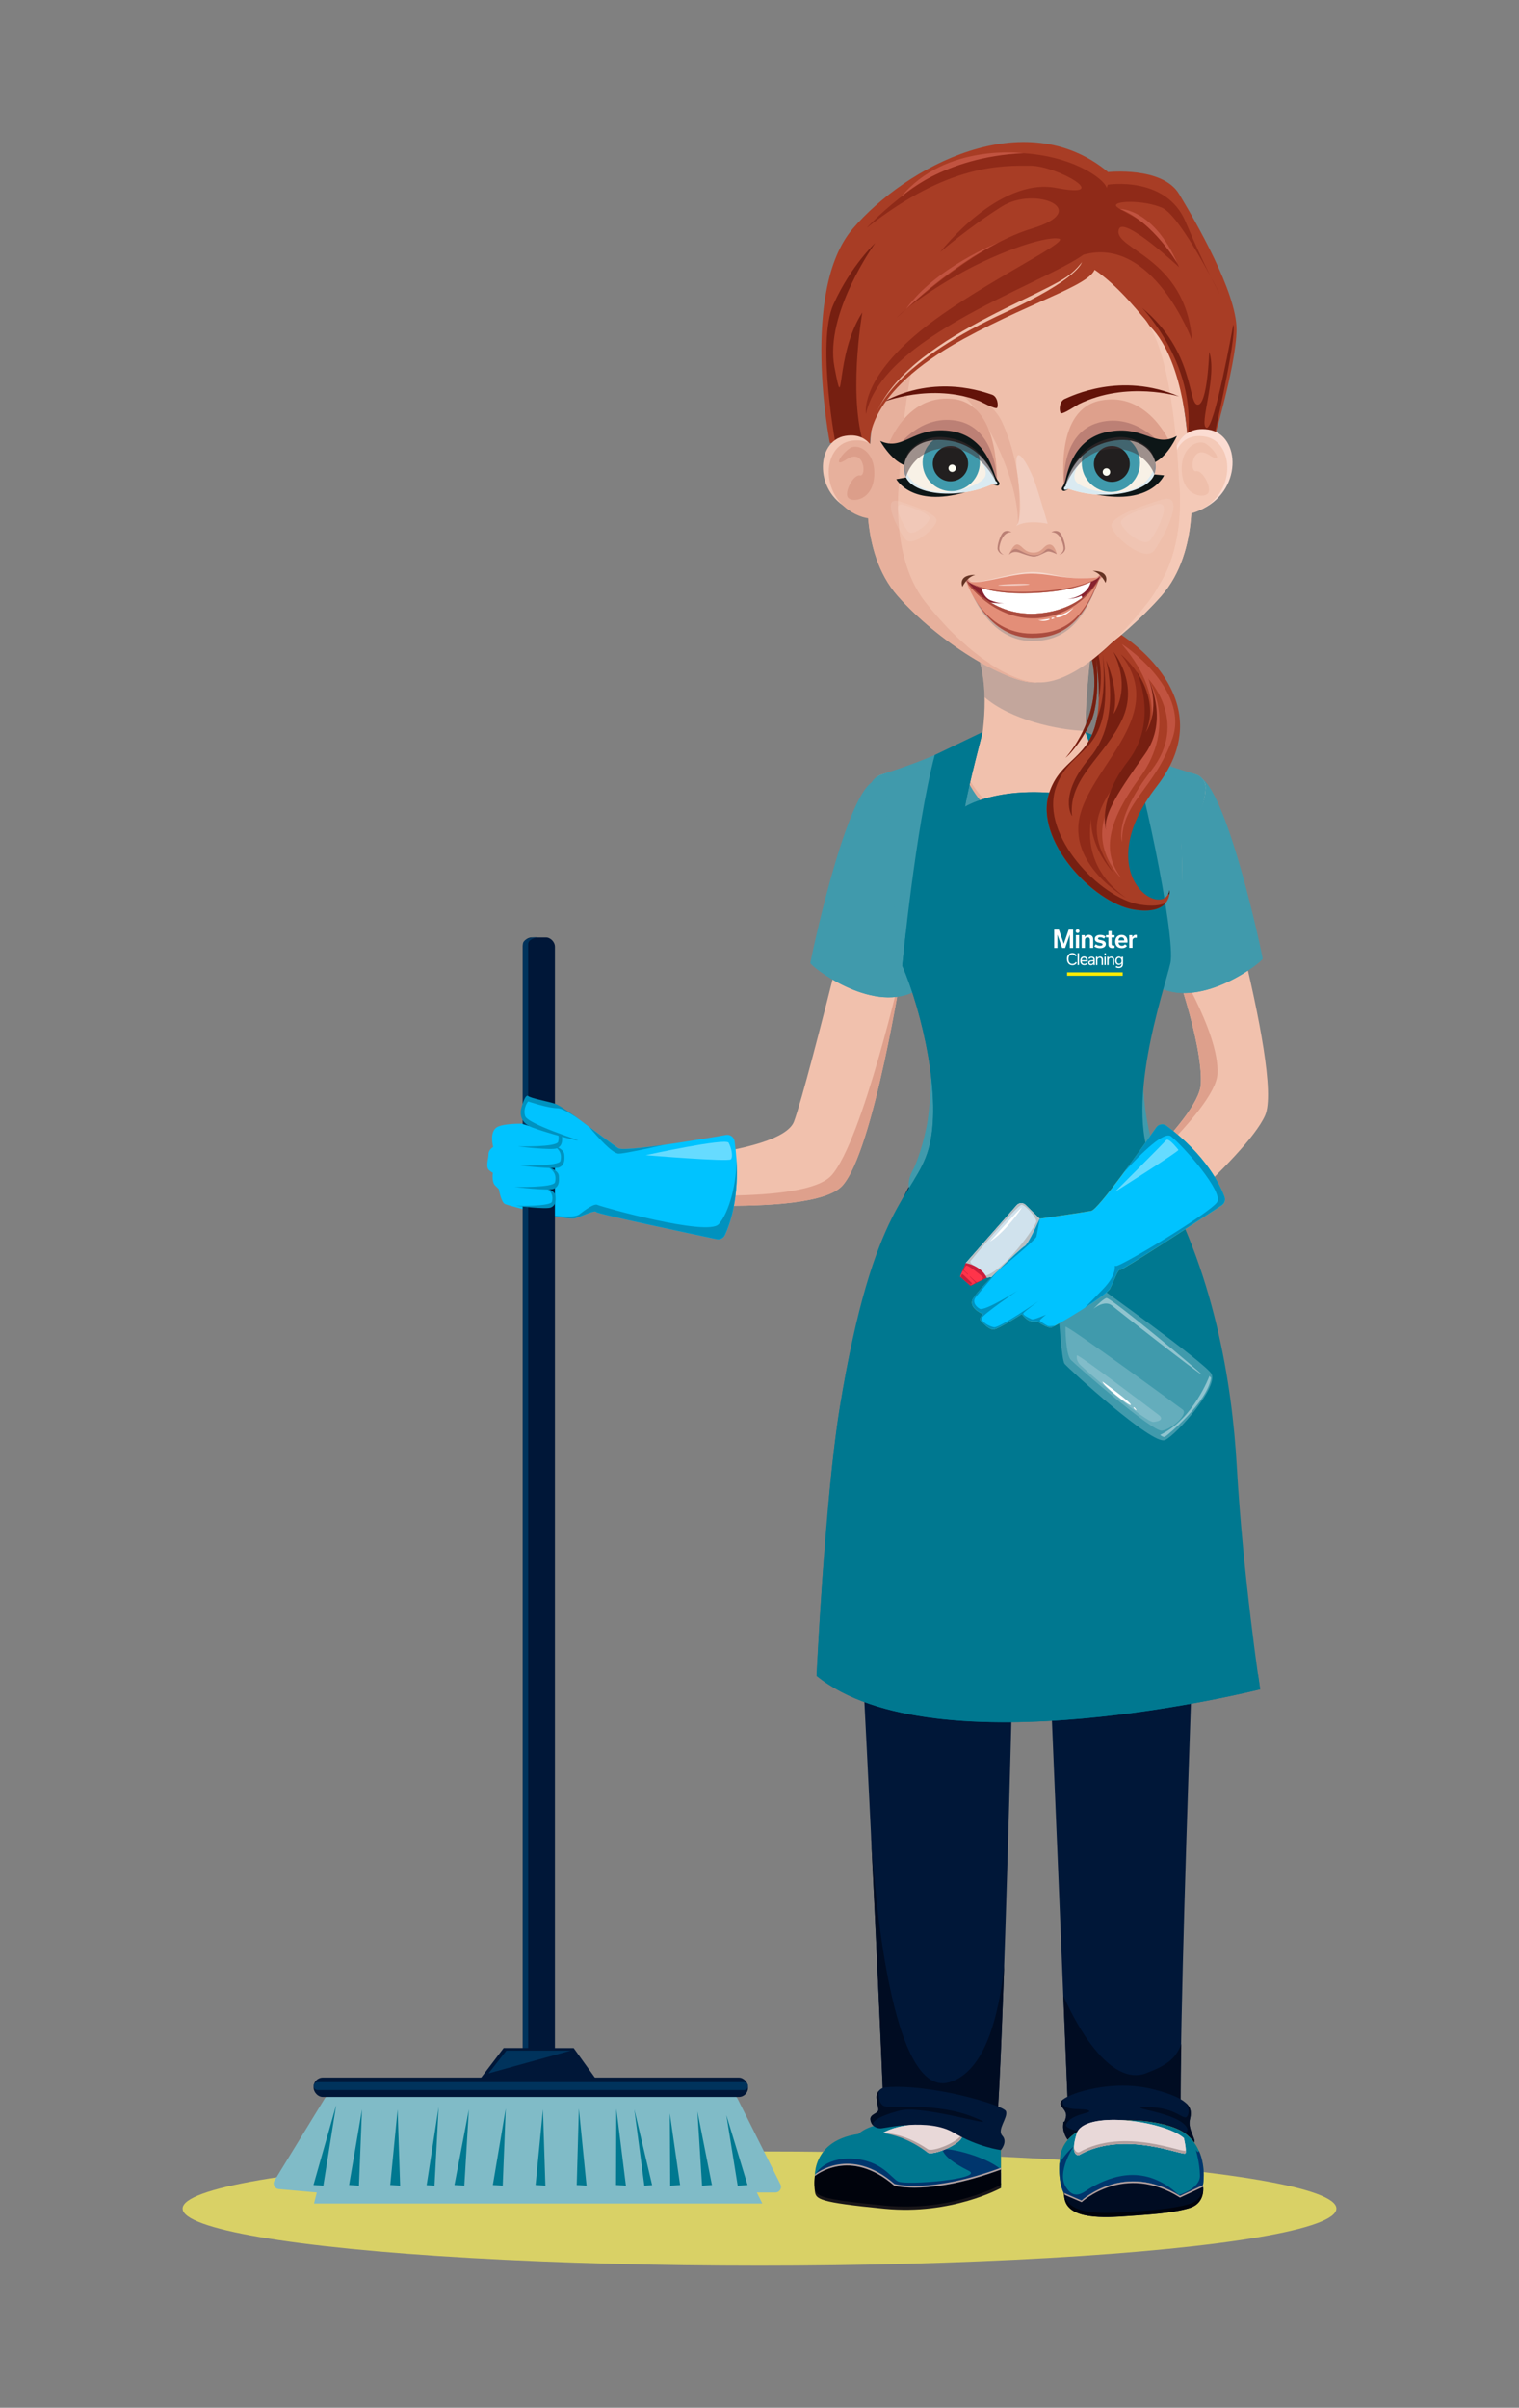 <?xml version="1.0" encoding="UTF-8"?><svg xmlns="http://www.w3.org/2000/svg" viewBox="0 0 220 348.71"><rect x="0" y="0" width="220" height="348.71" fill="#808080" stroke="none"/><defs><style>.cls-1{fill:#f5e2db;mix-blend-mode:screen;opacity:.14;}.cls-2{fill:#f4c9b7;}.cls-3{fill:#f8f1e6;}.cls-4{fill:#00335c;}.cls-5{fill:#00366d;}.cls-6{fill:#00c3ff;}.cls-7{fill:#007890;}.cls-8{fill:#0092bf;}.cls-9{fill:#00030c;}.cls-10{fill:#000c22;}.cls-11{fill:#001738;}.cls-12{fill:#f1c1ad;}.cls-13{fill:#f5ab1a;}.cls-14{fill:#f6d9ce;}.cls-15{fill:#f78000;}.cls-16{fill:#e8d8d8;}.cls-17{fill:#e7b09c;}.cls-18{fill:#e9b29e;}.cls-19,.cls-20,.cls-21,.cls-22{fill:#fff;}.cls-23{fill:#ffec00;}.cls-24{fill:#fffff2;}.cls-25{fill:#f2cdbf;}.cls-26{fill:#efbfab;}.cls-27{fill:#fbdcd2;}.cls-28{fill:#ff344a;}.cls-29{fill:#ff9800;}.cls-30{fill:#66dbff;}.cls-31{fill:#87222e;}.cls-32{fill:#8f2a18;}.cls-33{fill:#ba8075;}.cls-34{fill:#b7bec2;}.cls-35{fill:#cf8379;}.cls-36{fill:#a83d25;}.cls-37{fill:#b19f9e;}.cls-38{fill:#d8d7d6;}.cls-39{fill:#c15340;}.cls-40{fill:#bc8075;}.cls-41{fill:#ab4c3f;}.cls-42{fill:#dea08c;}.cls-43{fill:#c91e3b;}.cls-44{fill:#e38e78;}.cls-45{fill:#d0e2ed;}.cls-46{fill:#dd6e46;}.cls-47{fill:#dc9e8a;}.cls-48{fill:#daeaf1;}.cls-49{fill:#d9d166;}.cls-50{fill:#e29b88;}.cls-51{fill:#221f1f;}.cls-52{fill:#409aac;}.cls-53{fill:#191619;}.cls-54{fill:#0d1617;}.cls-55{fill:#653424;}.cls-56{fill:#631309;}.cls-57{fill:#761f11;}.cls-58{fill:#80bbc7;}.cls-59{fill:#26201d;}.cls-60{fill:#968c8c;}.cls-60,.cls-61{mix-blend-mode:multiply;}.cls-60,.cls-61,.cls-21{opacity:.5;}.cls-61{fill:#453133;}.cls-20{opacity:.19;}.cls-62{isolation:isolate;}.cls-22{opacity:.42;}</style></defs><g class="cls-62"><g id="Layer_1"><ellipse class="cls-49" cx="110" cy="319.86" rx="83.55" ry="8.27"/><path class="cls-12" d="m89.58,168.37s23.54-.89,25.42-5.95c2.14-5.77,11.81-45.7,11.81-45.7l3.87,23.15s-4.14,26.77-8.68,31.84c-4.54,5.07-33.77,2-33.77,2l1.33-5.34Z"/><path class="cls-12" d="m158.05,175.37s15.61-13,15.87-18.4c.29-6.15-4.31-18.54-4.31-18.54l4.67-22.21s11.73,39.13,8.94,45.34c-2.78,6.21-20.64,20.82-20.64,20.82l-4.53-7.02Z"/><path class="cls-42" d="m160.46,173.9s15.61-13,15.87-18.4c.29-6.15-6.71-17.07-6.71-17.07,0,0,4.59,12.39,4.31,18.54-.25,5.4-15.87,18.4-15.87,18.4l4.53,7.02s.84-.69,2.18-1.82l-4.3-6.67Z"/><path class="cls-42" d="m120.41,170.24c-3.83,4.28-25.26,2.76-31.84,2.18l-.32,1.29s29.23,3.07,33.77-2c4.54-5.07,8.68-31.84,8.68-31.84,0,0-5.74,25.3-10.28,30.37Z"/><path class="cls-6" d="m106.39,165.27c-.08-.59-.65-1-1.24-.9-3.54.62-14.75,2.51-15.61,1.92-1.03-.7-6.23-4.6-6.23-4.6,0,0-3.85,1.52-4.5,1.3-.65-.22-5.56-.53-6.85.27-1.13.7-.53,2.85-.53,2.85,0,0-.69.43-.67,1.02s-.48,1.9.09,2.36c.57.46.54.33.54.33,0,0-.22,1.33.32,1.87l.54.54s.32,1.87.87,2.14c.54.27,9.02,2.47,10.24,2.06,1.22-.41,2.84-1.22,3.01-.89.14.28,13.97,3.2,17.44,3.93.48.1.97-.14,1.18-.59.8-1.7,2.45-6.29,1.4-13.6Z"/><path class="cls-8" d="m104.98,178.87c.71-1.52,2.09-5.32,1.65-11.29.18,3.52-1.03,8.08-2.55,9.73-1.65,1.78-17.04-2.54-17.53-2.8-.49-.27-1.78.71-2.67,1.38-.85.64-4.2.11-4.49.06,1.83.38,3.48.63,3.96.47,1.22-.41,2.84-1.22,3.01-.89.14.28,13.97,3.2,17.44,3.93.48.1.97-.14,1.18-.59Z"/><path class="cls-15" d="m106.55,166.59s0,.03,0,.04c0-.01,0-.03,0-.04Z"/><path class="cls-8" d="m89.62,167.08c.55.02,3.38-.57,6.57-1.27-3.29.47-6.23.78-6.66.49-.6-.41-2.59-1.89-4.17-3.06,1.16,1.39,3.3,3.82,4.26,3.85Z"/><path class="cls-11" d="m167.33,170.37c-13.19,1.2-22.24,1.14-35.44,1.01-3.14,5.99-9.71,18.46-8.57,38.89,0,0,4.31,81.15,4.98,104.28,5.06,5.27,15.81-3.72,15.81-3.72,1.53-12.67,3.42-107.08,3.61-113.46.24,0,1.53.23,2.42,0,1.74,39.15,4.79,114.39,4.79,114.39h16.27c-1.18-7.06,2.71-103.04,2.71-103.3-.04-19.45-4.49-32.29-6.6-38.08Z"/><path class="cls-10" d="m166.06,300.24c-6.41,2.47-12.05-11.21-12.05-11.21.27,6.69.5,12.31.67,16.28l12.45.79,3.87-1.71c0-2.37.03-5.19.09-8.36-.84,2.31-2.44,3.2-5.02,4.2Z"/><path class="cls-11" d="m154.65,309.91s-.74-.93-.67-2.06c.07-1.13.1.07.4-1.2.3-1.27-1.53-1.67-.4-2.6,1.13-.93,7.14-2.94,13.01-1.47,5.87,1.47,5.67,3,5.34,4.4-.33,1.4.95,2.89.61,3.31-.34.42-18.29-.38-18.29-.38Z"/><path class="cls-10" d="m172.94,310.29c.34-.42-.94-1.91-.61-3.31.18-.76.31-1.56-.53-2.36.03.05.65,1.08.16,1.86-.5.8-1.57-1.33-5.74-1.3-4.17.03,4.8.67,5.74,3.1.93,2.44-18.18,1.07-17.55-.57.63-1.64,4.07-1.64,3.24-2.07-.83-.43-4.24.33-3.67-1.6-1.13.93.7,1.33.4,2.6-.3,1.27-.33.07-.4,1.2-.07,1.13.67,2.06.67,2.06,0,0,17.94.8,18.29.38Z"/><path class="cls-10" d="m143.87,311.02l.25-.2c.43-3.55.88-13.5,1.32-26.13-.76,7.21-2.77,15.37-7.95,16.88-9.14,2.67-11.2-33.08-11.38-36.56.79,16.12,1.55,32.29,1.96,43l14.54,3.94c.57-.41,1.01-.74,1.26-.94Z"/><path class="cls-52" d="m129.24,117.66c-.52-1.82-.82-5.83-2.99-4.35-4.03,2.75-8.88,25.84-8.88,26.15,0,.4,8.64,7.29,14.99,4.18,4.97-2.44-.91-18.32-3.11-25.99Z"/><path class="cls-52" d="m132.57,143.49c-.22-.47-.49-.9-.76-1.34-.18.16-.38.31-.6.42-4.95,2.42-11.29-1.23-13.84-3.15,0,.02,0,.03,0,.04,0,.4,8.64,7.29,14.99,4.18.08-.04.15-.09.23-.14,0,0,0,0,0-.02Z"/><path class="cls-52" d="m171,117.03c.52-1.82.82-5.83,2.99-4.35,4.03,2.75,8.88,25.84,8.88,26.15,0,.4-8.64,7.29-14.99,4.18-4.97-2.44.91-18.32,3.11-25.99Z"/><path class="cls-52" d="m167.67,142.87c.22-.47.49-.9.76-1.34.18.16.38.31.6.42,4.95,2.42,11.29-1.23,13.84-3.15,0,.02,0,.03,0,.04,0,.4-8.64,7.29-14.99,4.18-.08-.04-.15-.09-.23-.14,0,0,0,0,0-.02Z"/><path class="cls-52" d="m132.39,169.1s4.03-8.3,2.29-22.26c-1.74-13.95,31.06.81,31.06.81,0,0-1.57,12.55,2.34,21.24,3.9,8.69-7.03,8.69-7.7,8.69s-34.35,2.21-27.98-8.47Z"/><path class="cls-12" d="m138.63,120.49s6.08-15.22,3.21-24.89,16.98-7.05,16.98-7.05c0,0-2.25,13.52-1.43,20.89l-7.3,21.3-11.45-10.24Z"/><path class="cls-60" d="m141.83,95.6c.49,1.66.72,3.48.76,5.37,3.73,3.26,10.66,4.8,14.61,4.88-.03-7.47,1.61-17.3,1.61-17.3,0,0-19.85-2.62-16.98,7.05Z"/><path class="cls-12" d="m170.99,121.18c2.88-2.69,3.54-5.34,3.62-7,.04-.95-.59-1.8-1.51-2.04-7.64-2.02-15.78-5.98-15.78-5.98,0,0-2.36,13.52-7,13.46-4.61-.05-7.89-13.64-7.89-13.64,0,0-7.02,4.14-14.65,6.16-.92.24-1.55,1.09-1.51,2.04.08,1.66.74,4.31,3.62,7,0,0-.38,11.36,2.43,15.05,2.81,3.69,2.51,3.13,2.51,3.13-.61.28-.28,3.16.5,5.1.72,1.78,5.38,11.36,5.84,11.83,1.03,1.05,17.53,1.05,18.56,0,.46-.47,3.8-7.41,4.52-9.19.78-1.93,2.62-6.22,1.31-7.57,0,0,.85.41,3.66-3.27,2.81-3.69,1.79-15.07,1.79-15.07Z"/><path class="cls-17" d="m149.87,118.65c-8.41.5-11.08-9.22-11.41-10.57-.04.02-.09.04-.14.06-.63,1.53-3.79,10.71,8.24,16.68,13.15,6.53,16.46-15.65,16.46-15.65l-.99-.9c-1.17-.49-2.18-.93-2.96-1.29-.36,3.2-1.98,11.24-9.2,11.66Z"/><path class="cls-52" d="m171.11,121.22c2.88-2.69,3.42-5.38,3.5-7.03.04-.95-.53-1.79-1.44-2.06-7.29-2.13-11.64-4.24-11.64-4.24,0,0-1.64,11.29-11.22,11.74-10.01.47-11.9-11.72-11.9-11.72,0,0-3.31,1.91-10.74,4.25-.9.28-1.74,1.2-1.69,2.15.08,1.66.7,4.41,3.58,7.1,0,0,.52,17.6,2.86,21.6,1.32,2.25,1.71,2.9,1.71,2.9.23,2.64.7,6.37.7,10.51,0,1.92-.33,5.81-1.27,11.08-.26,1.44,31.65.71,32.68-.33.46-.47-.14-2.32-.65-9.33-.15-2.08.47-8.55.96-13.62,0,0,1.49-2.41,2.98-7.01,1.43-4.41,1.59-15.99,1.59-15.99Z"/><path class="cls-52" d="m163.32,109.5l9.22,4.27s.79,2.8-1.82,6.34c0,0,1.93-3.63.36-5.74-1.13-1.51-7.77-4.86-7.77-4.86Z"/><path class="cls-52" d="m137.36,109.53l-9.58,3.37s-1.06,2.71,1.2,6.48c0,0-1.57-3.8.19-5.75,1.27-1.4,8.2-4.1,8.2-4.1Z"/><path class="cls-52" d="m129.59,122.92s-1.23,15.87,3.11,21.35c4.35,5.48-2.52-2.3-3.11-21.35Z"/><path class="cls-52" d="m171.06,121.16s1.23,15.87-3.11,21.35,2.52-2.3,3.11-21.35Z"/><path class="cls-18" d="m169.79,172.17c-.02.05-.03.08-.03.08,0,0,.01-.03.03-.08Z"/><path class="cls-7" d="m124.05,309.36s1.91-2.71,8.13-1.44c6.22,1.27-8.13,1.44-8.13,1.44Z"/><path class="cls-13" d="m174.22,316.48s.94-4.95-2.62-7.53c-3.56-2.59-17.23-3.33-18.08,3.48-.44,3.48.55,5.16.55,5.16,0,0,8.79,5.58,20.16-1.11Z"/><path class="cls-7" d="m174.22,316.48s.94-4.95-2.62-7.53c-3.56-2.59-17.23-3.33-18.08,3.48-.44,3.48.55,5.16.55,5.16,0,0,8.79,5.58,20.16-1.11Z"/><path class="cls-5" d="m173.65,311.51c-.14.44-.46-.16-.46-.16,0,0,.57,1.85.6,3.74.03,1.89-3.06,2.8-3.06,2.8-4.93-4.61-9.76-2.7-12.59-1.15-1.05.57-2.41,2.14-3.77,0-1.37-2.14,1.1-5.84,1.1-5.84,0,0-1.04.79-2.03,2.42-.18,2.88.63,4.28.63,4.28,0,0,8.79,5.58,20.16-1.11,0,0,.49-2.57-.58-4.98Z"/><path class="cls-38" d="m174.22,316.48s.52,2.57-1.98,3.31c-2.49.75-5.88.93-8.98,1.15-3.1.22-8.7.61-9.11-2.67-.06-.47-.09-.69-.09-.69l2.57,1.12s6.21-5.78,14.26-.67l3.33-1.56Z"/><path class="cls-10" d="m174.22,316.48s.52,2.57-1.98,3.31c-2.49.75-5.88.93-8.98,1.15-3.1.22-8.7.61-9.11-2.67-.06-.47-.09-.69-.09-.69l2.57,1.12s6.21-5.78,14.26-.67l3.33-1.56Z"/><path class="cls-37" d="m156.64,318.94s6.21-5.78,14.26-.67l3.33-1.56s.03.17.04.42c.01-.39-.04-.66-.04-.66l-3.33,1.56c-8.05-5.12-14.26.67-14.26.67l-2.57-1.12s.01.08.04.25l2.54,1.1Z"/><path class="cls-9" d="m172.25,319.2c-2.49.75-5.88.93-8.98,1.15-3.1.22-8.7.61-9.11-2.67,0-.02,0-.03,0-.05l-.09-.04s.03.22.09.69c.41,3.28,6,2.89,9.11,2.67,3.1-.22,6.49-.41,8.98-1.15,2.02-.6,2.06-2.4,2.01-3.06-.07.82-.45,2-2.01,2.46Z"/><path class="cls-38" d="m171.46,309.65s.42,1.71.23,2.2c-.18.5-8.9-3.47-15.42.27,0,0-1.39.28-.33-3.13,1.06-3.41,12.65-1.87,15.52.66Z"/><path class="cls-16" d="m171.46,309.65s.42,1.71.23,2.2c-.18.5-8.9-3.47-15.42.27,0,0-1.39.28-.33-3.13,1.06-3.41,12.65-1.87,15.52.66Z"/><path class="cls-37" d="m171.69,311.45c-.18.5-8.9-3.47-15.42.27,0,0-.65.13-.72-.87-.09,1.44.72,1.28.72,1.28,6.52-3.74,15.24.22,15.42-.27.05-.13.05-.35.04-.6,0,.07-.02.14-.04.19Z"/><path class="cls-13" d="m118.03,315.61s-.86-7.22,9.73-6.62c0,0,8.42-3.84,17.21,2.4v5.49s-25.53,5.35-26.94-1.27Z"/><path class="cls-7" d="m118.03,315.61s-.86-7.22,9.73-6.62c0,0,8.42-3.84,17.21,2.4v5.49s-25.53,5.35-26.94-1.27Z"/><path class="cls-53" d="m144.96,314.67v2.21s-7.13,3.95-16.82,3.01c-9.68-.94-9.97-1.4-10.12-2.54-.15-1.14,0-1.74,0-1.74,0,0,5.03-4.22,11.5,1.4,0,0,5.1,1.47,15.43-2.34Z"/><path class="cls-5" d="m144.83,316.09l.13-1.89c-2.36-2.1-8.67-3.42-8.43-2.77.31.85,1.48,1.82,3.79,2.97,2.31,1.16-9.06,2.13-10.26,1.53-.99-.49-2.38-3.08-6.63-3.29-4.16-.2-5.42,2.31-5.41,2.49,0,0,.29,1.01.68,1.72,4.32,4.6,26.12-.78,26.12-.78Z"/><path class="cls-9" d="m144.96,314.21v2.21s-7.13,3.95-16.82,3.01c-9.68-.94-9.97-1.4-10.12-2.54-.15-1.14,0-1.74,0-1.74,0,0,5.03-4.22,11.5,1.41,0,0,5.1,1.47,15.43-2.34Z"/><path class="cls-37" d="m129.56,316.3c-6.47-5.63-11.5-1.41-11.5-1.41,0,0-.02.11-.04.31,0-.04.01-.06.01-.06,0,0,5.03-4.22,11.5,1.41,0,0,5.1,1.47,15.43-2.34v1.97s.03-.02.03-.02v-2.21c-10.34,3.81-15.43,2.34-15.43,2.34Z"/><path class="cls-38" d="m127.83,308.95s2.81.25,6.55,2.81c.84.58,7.13-2.04,4.3-3.41-2.83-1.36-8.67-.81-10.86.6Z"/><path class="cls-16" d="m127.83,308.95s2.81.25,6.55,2.81c.84.58,7.13-2.04,4.3-3.41-2.83-1.36-8.67-.81-10.86.6Z"/><path class="cls-37" d="m134.38,311.27c-3.74-2.56-6.55-2.32-6.55-2.32,0,0,2.81.25,6.55,2.81.73.5,5.55-1.4,4.98-2.8-.47,1.31-4.33,2.76-4.98,2.31Z"/><path class="cls-7" d="m127.85,308.93s-.03.01-.03.01c-5.15-.29-7.59,1.26-8.74,2.94.21-.08.43-.19.63-.36.43-.37,1.61-1.87,5.61-2.38,3.92-.5,9.15,2.71,9.09,2.66-2.26-1.7-4.42-2.57-6.56-2.88Z"/><path class="cls-7" d="m142.32,106.02s-2.02,7.63-2.56,10.83c0,0,6.43-4.16,19.64-.82,0,0-.89-6.99-2.21-10.02,0,0,5.16,2.06,6.38,2.78,1.23.72,6.81,26.85,5.94,30.7-.87,3.85-7.11,21.54-2.17,29.9,8.55,14.49,11.11,31.15,11.78,42.89.92,16.13,3.38,32.39,3.38,32.39,0,0-47.16,11.92-64.24-1.96,0,0,1.2-25.63,3.38-38.97,4.89-29.9,10.83-30.36,12.83-37.3,2.08-7.2-1-20.15-3.8-26.57,0,0,1.91-19.92,4.71-30.52l6.92-3.33Z"/><path class="cls-11" d="m128.24,302.31c-.8.07-1.37.8-1.27,1.6.07.55.16,1.12.24,1.47.2.8-1.3.71-1.13,1.67.16.95.93,1.2,1.47,1.2s6.94-1.53,10.54.6c3.6,2.14,6.87,2.54,6.87,2.54,0,0,1.03-1.19.21-2.08-.83-.88.86-2.6.53-3.54-.3-.88-10.9-4.03-17.46-3.47Z"/><path class="cls-10" d="m141.05,306.64c-5.43-2.22-11.92-1.25-12.95-1.6-1.02-.35-.82-2.21-.82-2.23-.24.29-.37.68-.32,1.09.07.55.16,1.12.24,1.47.2.8-1.3.71-1.13,1.67.07.42.26.69.5.88-.62-.56.74-1.48,3.8-2.26,3.51-.89,16.11,3.2,10.68.98Z"/><path class="cls-10" d="m126.73,308.03s-.09-.06-.12-.08c.04.03.08.06.12.08Z"/><path class="cls-10" d="m126.98,308.15c-.07-.03-.14-.06-.2-.09.06.03.13.06.2.09,0,0,0,0,0,0Z"/><path class="cls-7" d="m158.85,142.61c-12.68-3.07-15.75,1.6-22.69.13-4.25-.9-5.01-4.78-4.96-7.65-.33,2.9-.51,4.77-.51,4.77,2.81,6.42,5.88,19.37,3.8,26.57-.5,1.72-1.23,3.04-2.13,4.51,7.85-7.32,2.45-16.09,5.4-22.59,3.01-6.63,21.09-5.74,21.09-5.74Z"/><path class="cls-7" d="m138.03,119.52s12.15-6.54,22.02-1.47c0,0,.04-8.34-2.85-12.05,1.32,3.04,2.21,10.02,2.21,10.02-13.21-3.34-19.64.82-19.64.82.53-3.2,2.56-10.83,2.56-10.83l-4.29,13.5Z"/><path class="cls-7" d="m121.66,203.74c-.73,4.43-1.34,10.21-1.84,15.97,1.11-11.62,3.26-23.55,3.5-24.86-.56,2.64-1.12,5.58-1.66,8.89Z"/><path class="cls-7" d="m182.21,242.53c-4.21-3.77-8.75-11.17-10.55-25.71,0,0-.8,24.89-8.81,28.56-8.01,3.67-38.44,4.27-42.44-4.54-1.36-3-1.46-9.29-.99-16.3-.75,9.72-1.14,18.16-1.14,18.16,17.08,13.88,64.24,1.96,64.24,1.96,0,0-.12-.77-.31-2.14Z"/><rect class="cls-11" x="75.72" y="135.77" width="4.65" height="166.92" rx="1.31" ry="1.31"/><path class="cls-4" d="m78.22,302.64c-.95,0-1.72-.45-1.72-.99v-164.94c0-.47.58-.84,1.34-.95h-.39c-.95,0-1.72.45-1.72.99v164.94c0,.54.78.99,1.72.99h1.2c.14,0,.26-.03.38-.04h-.81Z"/><path class="cls-58" d="m47.05,303.89l-7.29,11.91c-.32.52.02,1.19.62,1.24l5.5.49-.4,1.6h64.93l-.8-1.6h2.69c.61,0,1-.64.73-1.18l-6.2-12.39c-.14-.28-.42-.45-.73-.45h-58.35c-.28,0-.55.15-.7.39Z"/><polygon class="cls-58" points="63.79 303.34 61.38 318.99 95.05 318.99 91.34 303.03 63.79 303.34"/><polygon class="cls-11" points="68.93 301.89 72.95 296.61 83.09 296.62 86.83 301.83 68.93 301.89"/><rect class="cls-11" x="45.42" y="300.89" width="62.92" height="2.81" rx="1.33" ry="1.33"/><path class="cls-4" d="m107.77,302.69h-61.78c-.31,0-.57-.26-.57-.57h0c0-.31.26-.57.57-.57h61.78c.31,0,.57.26.57.57h0c0,.31-.26.57-.57.57Z"/><polygon class="cls-7" points="48.69 304.88 45.4 316.45 46.83 316.54 48.69 304.88"/><polygon class="cls-7" points="52.43 305.51 50.56 316.45 51.99 316.54 52.43 305.51"/><polygon class="cls-7" points="57.59 305.51 56.52 316.45 57.95 316.54 57.59 305.51"/><polygon class="cls-7" points="97.01 306.08 98.5 316.45 97.07 316.54 97.01 306.08"/><polygon class="cls-7" points="101.01 305.8 103.11 316.45 101.68 316.54 101.01 305.8"/><polygon class="cls-7" points="105.2 306.33 108.27 316.45 106.84 316.54 105.2 306.33"/><polygon class="cls-7" points="67.91 305.51 65.82 316.45 67.25 316.54 67.91 305.51"/><polygon class="cls-7" points="73.25 305.37 71.38 316.45 72.81 316.54 73.25 305.37"/><polygon class="cls-7" points="78.64 305.51 77.57 316.45 78.99 316.54 78.64 305.51"/><polygon class="cls-7" points="83.84 305.37 83.53 316.45 84.95 316.54 83.84 305.37"/><polygon class="cls-7" points="89.27 305.41 89.22 316.45 90.65 316.54 89.27 305.41"/><polygon class="cls-7" points="63.53 305.15 61.79 316.47 62.93 316.54 63.53 305.15"/><polygon class="cls-7" points="91.87 305.5 94.45 316.47 93.32 316.54 91.87 305.5"/><polygon class="cls-4" points="82.64 296.99 73.34 296.99 70.76 300.28 82.64 296.99"/><path class="cls-6" d="m81.4,164.43s.06,1.53-.8,1.63c0,0,.73.35.87,1.4.14,1.05-.43,1.03-.7,1.23-.27.2-1.34.31-1.34.31,0,0,1.6,1.02,1.27,1.62-.32.6-.43,1.3-.43,1.3l-1.03.17s1.31.7.93,1.74c-.38,1.04-1.9.87-1.9.87l-4.13-.03.73-11.68.8-.2,5.74,1.63Z"/><path class="cls-28" d="m139.88,182.92l-.84,1.96,1.51,1.34,2.35-1.18s-.59-1.59-3.02-2.12Z"/><path class="cls-45" d="m150.7,176.63l-2.17-2.13c-.36-.35-.94-.33-1.28.05l-7.37,8.37,3.02,2.12,2.55-.39,5.29-5.99-.04-2.03Z"/><path class="cls-7" d="m153.35,190.65s.4,6.29.83,6.86c.43.58,12.77,11.89,14.55,11.05,1.77-.84,7.9-7.88,6.69-9.65-1.21-1.77-16.34-12.58-16.34-12.58l-5.72,4.32Z"/><path class="cls-29" d="m168.94,163.04c-.46-.35-1.14-.24-1.47.24-2.01,2.87-8.41,11.9-9.42,12.09-1.19.23-7.46,1.13-7.46,1.13,0,0-1.6,3.7-2.2,4-.6.3-7.16,6.58-7.57,7.81-.41,1.23,1.57,2.01,1.57,2.01,0,0-.71.64-.28,1.03.43.39,1.14,1.25,1.85,1.17.71-.08,4.03-2.21,4.03-2.21,0,0,.77,1.06,1.51,1.06h.75s1.51,1.06,2.07.87c.56-.19,7.91-4.52,8.46-5.64.56-1.12,1.12-2.8,1.45-2.69.29.1,11.82-7.43,14.71-9.33.4-.26.57-.76.41-1.22-.63-1.72-2.66-6.02-8.42-10.33Z"/><path class="cls-45" d="m150.7,176.63l-2.17-2.13c-.36-.35-.94-.33-1.28.05l-7.37,8.37,3.02,2.12,2.55-.39,5.29-5.99-.04-2.03Z"/><path class="cls-34" d="m150.74,178.66l-.04-2.03-2.17-2.13c-.36-.35-.94-.33-1.28.05l-7.37,8.37,1.03.72.37-.22s-.95-.47-.69-.83c.27-.37,6.81-8.12,7.37-8.11.56.02,2.1,1.79,2.14,2.4.03.59-4.65,7.26-7.52,7.93l.32.23,2.55-.39,5.29-5.99Z"/><path class="cls-52" d="m153.35,190.65s.4,6.29.83,6.86c.43.58,12.77,11.89,14.55,11.05,1.77-.84,7.9-7.88,6.69-9.65-1.21-1.77-16.34-12.58-16.34-12.58l-5.72,4.32Z"/><path class="cls-6" d="m168.94,163.04c-.46-.35-1.14-.24-1.47.24-2.01,2.87-8.41,11.9-9.42,12.09-1.19.23-7.46,1.13-7.46,1.13,0,0-1.6,3.7-2.2,4-.6.3-7.16,6.58-7.57,7.81-.41,1.23,1.57,2.01,1.57,2.01,0,0-.71.64-.28,1.03.43.39,1.14,1.25,1.85,1.17.71-.08,4.03-2.21,4.03-2.21,0,0,.77,1.06,1.51,1.06h.75s1.51,1.06,2.07.87c.56-.19,7.91-4.52,8.46-5.64.56-1.12,1.12-2.8,1.45-2.69.29.1,11.82-7.43,14.71-9.33.4-.26.57-.76.41-1.22-.63-1.72-2.66-6.02-8.42-10.33Z"/><path class="cls-8" d="m79.6,163.06s1.74.44,1.8,1.37c.07.93,0,1.53-.73,1.87s-5.67-.27-5.67-.27c0,0,5.64.13,5.84-.67s.06-1.71-1.24-2.31Z"/><path class="cls-8" d="m79.93,165.83s1.74.44,1.8,1.37c.07.93,0,1.53-.73,1.87-.73.33-5.67-.27-5.67-.27,0,0,5.64.13,5.84-.67s.06-1.71-1.24-2.3Z"/><path class="cls-8" d="m79.14,168.93s1.74.44,1.8,1.37c.07.93,0,1.53-.73,1.87-.73.33-5.67-.27-5.67-.27,0,0,5.64.13,5.84-.67s.06-1.71-1.24-2.31Z"/><path class="cls-8" d="m78.83,171.97s1.56.39,1.62,1.23c.06.84,0,1.38-.66,1.68-.66.3-5.09-.24-5.09-.24,0,0,5.06.12,5.24-.6.18-.72.06-1.53-1.11-2.07Z"/><path class="cls-6" d="m83.31,161.69s-2.58-1.77-3.78-1.86-3.16-.62-3.16-.62c0,0-1.43,2.4.04,3.38,1.47.98,7.04,2.54,7.04,2.54l-.14-3.44Z"/><path class="cls-8" d="m75.52,160.45s-.71,2,1.6,2.85c2.31.85,6.18,1.87,6.58,1.87s-7.32-2.36-7.65-3.56.44-2.09.44-2.09c0,0,2.89.98,4.23.98s5.25,3.19,5.25,3.19c0,0-4.49-3.5-5.61-3.85-1.11-.36-3.43-.76-3.87-1.11s-.98,1.74-.98,1.74Z"/><path class="cls-20" d="m154.31,192.17s0,4,.8,4.8c.8.8,11.75,10.41,13.17,10.23,1.42-.18,3.83-2.4,3.03-3.03-.8-.62-17-12.46-16.99-12.01Z"/><path class="cls-20" d="m155.97,196.3s-.18.71.47,1.36,9.5,8.42,10.65,8.28c1.15-.14,1.36-.53.71-1.03-.65-.5-11.83-8.97-11.83-8.61Z"/><path class="cls-22" d="m175.17,199.27s-2.3,6.24-7.14,8.54c0,0,.43.4.7.27.27-.13,6.11-4.94,6.67-8.51l-.23-.3Z"/><path class="cls-22" d="m158.32,189.59s1.65-1.42,2.76-.49c1.11.93,12.63,9.92,12.95,9.97.31.04-13.21-11.26-13.79-11.08-.58.18-1.91,1.6-1.91,1.6Z"/><path class="cls-43" d="m142.91,185.04s-.59-1.59-3.02-2.12l-.53,1.25c.06-.06.12-.12.14-.14.06-.07.64.54.64.54,0,0,.06.04.06-.02s-.58-.51-.6-.62c-.03-.11.17-.52.36-.64.19-.13,1.92,1.25,2.32,1.6.4.35-.68.82-.86.79-.18-.03-.98-.94-.98-.84s.87.89.84.93c-.03.04-.53.37-.64.33-.11-.03-.6-.52-.6-.52,0,0,.34.25.47.37.13.12.27-.03.27-.08s-1.35-1.37-1.41-1.35c-.06.02-.18.21-.17.32,0,.05.13.16.25.26l-.36-.28-.03.06,1.51,1.34,2.35-1.18Z"/><path class="cls-19" d="m143.37,179.82s4.44-4.94,4.6-4.94-2.5,3.7-4.6,4.94Z"/><path class="cls-19" d="m159.68,200.1s4.37,3.17,4.1,3.37c-.26.2-4.14-2.87-4.1-3.37Z"/><path class="cls-19" d="m164.3,203.83s-.13-.04-.13.04.31.38.4.38-.27-.42-.27-.42Z"/><path class="cls-8" d="m152.33,192.24c.07-.02.25-.11.5-.25h0s-.87.12-1.05.05-1.18-.67-1.18-.8.91-.85.91-.85c0,0-1.8.8-2.07.67s-1.45-.62-1.2-.91c.24-.29,2.14-1.69,2.14-1.69,0,0-5.65,3.89-6.41,3.76-.76-.13-1.9-.81-1.74-1.36.17-.55,5.12-3.92,5.12-3.92,0,0-4.72,3-5.45,2.6s-1-1.09-.65-1.58c.35-.49,3.33-3.96,3.37-4.01-1.79,1.78-3.59,3.71-3.8,4.34-.41,1.23,1.57,2.01,1.57,2.01,0,0-.71.64-.28,1.03.43.39,1.14,1.25,1.85,1.17.71-.08,4.03-2.21,4.03-2.21,0,0,.77,1.06,1.51,1.06h.75s1.51,1.06,2.07.87Z"/><path class="cls-8" d="m177.36,173.36c-.63-1.72-2.66-6.02-8.42-10.33-.46-.35-1.14-.24-1.47.24-.94,1.34-2.85,4.04-4.71,6.54,2.75-3.03,5.87-6.02,6.85-5.23,1.87,1.51,7.6,8.01,6.67,9.52-.93,1.51-14.24,9.52-14.68,9.25-.44-.27.58.89-1.96,3.47-.82.84-1.7,1.73-2.51,2.56,1.77-1.14,3.4-2.3,3.65-2.8.56-1.12,1.12-2.8,1.45-2.69.29.1,11.82-7.43,14.71-9.33.4-.26.57-.76.41-1.22Z"/><path class="cls-8" d="m148.4,180.49c-.29.15-2.03,1.74-3.76,3.46.04-.03,5.36-4.35,5.47-4.86.11-.51.49-2.6.49-2.6,0,0-1.6,3.7-2.2,4Z"/><path class="cls-30" d="m170.68,166.55s-.13-.18-.33-.41c-.44-.52-1.2-1.33-1.45-1.02-.36.44-7.39,7.47-7.39,7.47,0,0,9.3-5.87,9.16-6.05Z"/><path class="cls-30" d="m93.52,167.3s11.61-2.54,12.01-1.8.67,2,.33,2.4c-.33.4-12.35-.6-12.35-.6Z"/><path class="cls-36" d="m162.26,91.86s15.21,9.17,5.29,22c-9.92,12.83.94,19.47,1.85,15.07,0,0,.43,3.75-5.3,2.78-5.73-.97-14.35-10-12.16-16.81,2.19-6.82,8.97-4.04,6.78-19.78,0,0,.88,6.46-.96,9.92s-3.42,4.7-3.42,4.7c0,0,5.58-5.92,3.82-14.14l4.1-3.73Z"/><path class="cls-57" d="m159.1,94.89c.48,2.27.41,4.36.05,6.2.03-1.63-.09-3.59-.43-5.97,0,0,.88,6.46-.96,9.92s-3.42,4.7-3.42,4.7c0,0,5.58-5.92,3.82-14.14l4.1-3.73s.03.02.1.06l-3.26,2.97Z"/><path class="cls-59" d="m169.4,128.93s.03.22-.02.54c-.07.03-.13.05-.21.07.1-.17.18-.38.22-.61Z"/><path class="cls-57" d="m151.95,114.89c1.64-5.1,5.84-4.83,6.94-10.95,1.58-3.53.77-9.53.77-9.53,2.19,15.74-4.59,12.96-6.78,19.78-2.19,6.82,6.43,15.85,12.16,16.81,1.8.3,2.99.14,3.78-.22-.64.77-1.97,1.39-4.71.92-5.73-.97-14.35-10-12.16-16.81Z"/><path class="cls-39" d="m162.51,93.33c-.25-.3,9.84,6.34,7.29,13.64-2.55,7.29-7.38,9.19-7.29,14.96,0,0-1.28-3.26,4.24-10.35,5.53-7.1-.45-13.28-.45-13.28,0,0,4.36,6.75-1.23,14.34-5.6,7.6-4.9,11.47-2.71,14.51,0,0-5.74-5.34-.58-12.25,5.16-6.91,7.82-13.17.73-21.56Z"/><path class="cls-32" d="m162.36,94.79s6.61,5.13,3.01,12.62c-3.59,7.49-10.04,10.37-4.12,18.95,0,0-5.99-6.21-1.63-12.38,0,0-5.72,9.54,3.51,16.1,0,0-8.71-4.86-6.65-12.23,2.06-7.37,12.61-14.51,5.86-23.06Z"/><path class="cls-57" d="m161.26,94.42s3.74,4.45,1.26,9.79c-2.48,5.34-7.86,8.52-7.25,14,0,0-2.09-2.96,2.58-8.48,4.67-5.52,2.36-14.08,2.36-14.08,0,0,2,4.39,1.05,7.76,0,0,2.7-3.49,0-8.99Z"/><path class="cls-57" d="m166.31,98.29s3.07,5.92-.47,10.91c-3.54,4.99-6.17,8.83-5.63,11.03,0,0-1.41-4.06,3.16-10,4.56-5.94,1.26-12.93,1.26-12.93,0,0,3.31,4.36,1.3,8.76,0,0,2.22-2.97.39-7.78Z"/><path class="cls-2" d="m172.39,69.02s-.65-18.17-5.3-23.37c-4.01-4.48-15.03-1.88-17.98-1.07-2.95-.8-14.1-5.96-18.11-1.48-4.65,5.19-5.16,25.92-5.16,25.92,0,0-1.62,10.71,4.22,17.31,5.81,6.56,15.51,12.52,19.91,12.51,3.95,0,12.4-5.94,18.21-12.51,5.84-6.6,4.22-17.31,4.22-17.31Z"/><path class="cls-2" d="m172.39,69.02s-.65-18.17-5.3-23.37c-1.25-1.4-3.19-2.11-5.36-2.4,1.82.79,3.4,1.8,4.38,3.06,4.05,5.2,4.61,23.4,4.61,23.4,0,0,1.41,10.72-3.67,17.33-.72.93-1.46,1.84-2.21,2.71,1.17-1.1,2.29-2.26,3.33-3.43,5.84-6.6,4.22-17.31,4.22-17.31Z"/><path class="cls-36" d="m171.99,63.53s-.57-12.94-6.53-17.21c-5.96-4.27-11.6-7.76-9.99-12.59,1.61-4.83,4.99-8.81,4.99-8.81,0,0,7.89-.85,10.31,3.18,2.42,4.03,8.32,14.22,8.32,19.59s-3.94,18.21-3.94,18.21l-3.16-2.36Z"/><path class="cls-57" d="m165.4,44.59s9.28,9.49,6.09,21.39l3.95-1.07s3.78-16.16,3.18-17.91c0,0-2.75,15.36-3.89,14.96-1.14-.4,1.61-7.45.4-11,0,0-.24,7.75-1.68,7.65-1.44-.11-.4-7.72-8.05-14.02Z"/><path class="cls-27" d="m169.91,66.57s.33-5.06,5.09-4.36c4.76.7,5.03,9.14-1.36,11.73-6.39,2.6-3.73-7.37-3.73-7.37Z"/><path class="cls-2" d="m169.91,67.21s.24-4.68,4.59-3.99c4.35.69,4.67,8.51-1.12,10.85-5.79,2.34-3.47-6.86-3.47-6.86Z"/><path class="cls-26" d="m174.65,64.27c-1.13-.7-3.7.47-3.49,4.02.2,3.54,3.13,3.92,3.78,3.18.65-.74-.77-3.45-1.72-3.23-.96.22-.67-4.04,1.93-2.33,2.15,1.41.78-.84-.5-1.63Z"/><path class="cls-26" d="m170.71,69.19s-.6-17.86-4.92-22.97c-3.72-4.4-15.53-5.71-18.27-4.93-2.74-.79-11.37.53-15.09,4.93-4.32,5.1-4.92,22.97-4.92,22.97,0,0-1.51,10.53,3.91,17.01,5.39,6.45,13.05,11.82,18.16,11.56,5.11.25,11.82-5.11,17.21-11.56,5.42-6.49,3.91-17.01,3.91-17.01Z"/><path class="cls-26" d="m170.71,69.19s-.71-17.78-4.92-22.97c-12.78-15.76-15.53-5.71-18.27-4.93-2.74-.79-11.37.53-15.09,4.93-4.32,5.1-4.92,22.97-4.92,22.97,0,0-1.51,10.53,3.91,17.01,5.39,6.45,13.05,11.82,18.16,11.56,5.11.25,11.82-5.11,17.21-11.56,5.42-6.49,3.91-17.01,3.91-17.01Z"/><path class="cls-26" d="m170.07,69.72s-.56-18.2-4.61-23.4c-3.49-4.49-9.48-10.08-12.04-9.28-2.57-.8-15.74,4.8-19.24,9.28-4.05,5.2-4.61,23.4-4.61,23.4,0,0-1.41,10.72,3.67,17.33,5.06,6.57,12.23,12.04,17.03,11.78,4.8.26,11.08-5.21,16.13-11.78,5.08-6.61,3.67-17.33,3.67-17.33Z"/><path class="cls-50" d="m158.59,83.81s.64-.44.73-.71c.08-.27.3-.32.5,0,.2.32-.98,1.22-.98,1.22l-.25-.51Z"/><path class="cls-35" d="m159.07,83.59s.2-.15.25-.34c.06-.19.21-.22.35,0,.14.22-.68.84-.68.84l.08-.5Z"/><path class="cls-50" d="m140.94,84.5s-.64-.44-.73-.71c-.08-.27-.3-.32-.5,0-.2.32.98,1.22.98,1.22l.25-.51Z"/><path class="cls-35" d="m140.46,84.29s-.2-.15-.25-.34c-.06-.19-.21-.22-.35,0-.14.22.68.84.68.84l-.08-.5Z"/><path class="cls-31" d="m140.01,84.02s1.22,1.68,2.16,2.97c.95,1.29,5.37,2.18,6.14,2.2.77.03,8.56-1.76,9.68-3.26,1.12-1.51,1.34-2.48,1.34-2.48,0,0-3.37,1.79-7.85,2.09-8.43.56-11.46-1.52-11.46-1.52Z"/><path class="cls-19" d="m142.17,85.17s.22,1.33,1.32,1.78c1.1.45,2.05.45,2.05.45,0,0-1.7-.02-2.15-.18,0,0-.13.3,0,.57.13.28,2.61,1.54,6.27,1.43,3.66-.11,5.87-.87,7.04-2.34,0,0,.07-.67-.12-.58-.19.09-.73.39-2,.46,0,0,2.82-.21,3.4-2.47,0,0-7.28,1.55-15.81.88Z"/><path class="cls-14" d="m140.01,84.02s1.87,2.16,9.41,1.88c7.87-.29,9.9-2.46,9.9-2.46,0,0,.15.31-2.8.31s-4.52-.95-7.23-.9c-3.24.06-8.18,2.18-9.28,1.16Z"/><path class="cls-44" d="m140.01,84.02s1.87,2.16,9.41,1.88c7.87-.29,9.9-2.46,9.9-2.46,0,0,.15.31-2.8.31s-4.7-.72-7.42-.67c-3.24.06-8,1.96-9.1.93Z"/><polygon class="cls-46" points="159.32 83.45 159.32 83.45 159.32 83.45 159.32 83.45"/><path class="cls-41" d="m149.41,85.71c-5.14.18-7.74-.69-8.92-1.31.94.61,3.42,1.71,8.93,1.5,5.76-.21,8.4-1.43,9.39-2.07-1.24.66-3.99,1.68-9.4,1.87Z"/><path class="cls-46" d="m140.02,84.03s0,0-.01,0c0,0,0,0,0,0,0,0,0,0,0,0Z"/><path class="cls-60" d="m140.01,84.05s2.49,8.79,9.47,8.79c4.12,0,7.38-1.99,9.85-9.39,0,0-1.81,4.91-8.67,5.65-7.11.77-10.64-5.05-10.64-5.05Z"/><path class="cls-41" d="m140.01,84.02s2.49,8.35,9.47,8.36c4.12,0,7.38-1.89,9.85-8.93,0,0-1.81,4.67-8.67,5.38-7.11.74-10.64-4.8-10.64-4.8Z"/><path class="cls-44" d="m140.01,84.37s2.43,7.39,9.41,7.39c4.12,0,7.29-1.44,9.75-7.99,0,0-1.66,4.4-8.52,5.06-7.11.68-10.64-4.46-10.64-4.46Z"/><path class="cls-46" d="m159.32,83.47s0-.01,0-.01c0,0,0,0,0,.01Z"/><path class="cls-41" d="m150.46,89.51c5-.39,7.89-4.08,8.54-5.27.11-.25.21-.51.32-.77-.11.28-2.03,4.67-8.67,5.36-7.11.74-10.64-4.8-10.64-4.8,0,0,.05.18.17.48.59.85,4.37,5.48,10.28,5.01Z"/><path class="cls-21" d="m144.58,84.75c0-.11,4.19-.31,4.51-.13.32.18-4.52.31-4.51.13Z"/><path class="cls-25" d="m147.13,76.22s1.22-1.01,4.61-.37c0,0-.96-3.28-1.73-5.67-.74-2.32-3.55-7.55-2.63-1.34.56,3.78.56,6.65-.26,7.39Z"/><path class="cls-17" d="m145.16,61.18c-.99-2.19-3.39-3.78-3.66-3.79-.51-.01-1.89-.21-2.37-.31,2.62,1.46,8.32,11.34,8.32,18.85,0,0,1.22-7-2.29-14.75Z"/><path class="cls-26" d="m148.98,41.3c.35-.11.87-.18,1.51-.21-.86-.03-1.61,0-2.2.06.26.04.49.08.69.15Z"/><path class="cls-17" d="m143.39,96.11c-.1-.06-.19-.13-.29-.19-.02-.01-.03-.02-.05-.03-.08-.06-.17-.11-.25-.17-.02-.01-.04-.03-.06-.04-.08-.06-.16-.11-.24-.17-.02-.01-.04-.03-.06-.04-.09-.06-.17-.12-.26-.19-.01-.01-.03-.02-.04-.03-.3-.22-.61-.46-.91-.7-.01,0-.02-.02-.04-.03-.09-.07-.17-.14-.26-.21-.02-.02-.04-.03-.06-.05-.08-.06-.16-.13-.24-.19-.02-.02-.05-.04-.07-.06-.08-.06-.16-.13-.23-.2-.02-.02-.04-.04-.06-.05-.08-.07-.17-.14-.25-.22-.01-.01-.03-.02-.04-.04-.2-.17-.4-.35-.6-.53,0,0-.02-.01-.02-.02-.09-.08-.18-.16-.27-.24-.02-.02-.05-.04-.07-.06-.07-.07-.15-.14-.22-.2-.03-.03-.06-.05-.08-.08-.07-.07-.14-.13-.21-.2-.03-.03-.06-.06-.09-.08-.07-.07-.14-.13-.21-.2-.03-.03-.05-.05-.08-.08-.08-.08-.16-.15-.24-.23-.02-.02-.03-.03-.05-.05-.19-.19-.38-.38-.57-.58-.02-.03-.05-.05-.07-.08-.07-.07-.14-.14-.2-.21-.03-.03-.06-.07-.09-.1-.06-.06-.12-.13-.18-.2-.03-.04-.07-.07-.1-.11-.06-.06-.12-.13-.18-.19-.03-.04-.06-.07-.1-.11-.06-.07-.12-.14-.18-.2-.03-.03-.06-.06-.09-.1-.07-.08-.15-.17-.22-.25-.02-.02-.03-.04-.05-.05-.09-.1-.18-.2-.27-.31-.02-.02-.04-.05-.06-.07-.07-.08-.13-.15-.2-.23-.03-.04-.06-.07-.09-.11-.06-.07-.11-.13-.17-.2-.03-.04-.07-.08-.1-.12-.05-.06-.11-.13-.16-.19-.03-.04-.07-.08-.1-.12-.05-.07-.11-.13-.16-.2-.03-.04-.06-.08-.1-.12-.06-.07-.11-.14-.17-.21-.03-.03-.05-.07-.08-.1-.08-.11-.16-.21-.25-.32-5.08-6.61-3.67-17.33-3.67-17.33,0,0,.56-18.2,4.61-23.4.05-.06.09-.12.14-.17.02-.02.03-.04.05-.06.03-.04.07-.08.1-.12.02-.02.04-.04.05-.06.03-.04.06-.07.1-.11.02-.02.04-.04.06-.06.03-.04.07-.07.1-.11.02-.02.04-.04.05-.06.04-.04.08-.08.12-.13.01-.01.02-.02.03-.03.05-.05.11-.11.16-.16,0,0,.02-.02.03-.03.05-.04.09-.08.14-.13.02-.02.04-.03.05-.05.04-.04.08-.07.12-.11.02-.02.04-.03.06-.05.04-.03.08-.07.12-.1.02-.02.04-.03.06-.05.05-.04.09-.07.14-.11.01-.01.03-.02.04-.03.12-.1.25-.19.38-.28.01,0,.02-.02.03-.02.05-.04.1-.08.16-.11.02-.01.03-.02.05-.03.05-.03.1-.07.15-.1.02-.01.03-.02.05-.03.05-.03.11-.07.16-.1.01,0,.03-.02.04-.02.2-.13.41-.26.62-.38,0,0,.02,0,.02-.01.06-.04.12-.07.19-.1.01,0,.02-.01.03-.02.06-.03.12-.07.19-.1,0,0,.02,0,.03-.01.29-.15.59-.3.89-.44,0,0,0,0,.01,0,.07-.03.14-.06.21-.1,0,0,0,0,.01,0,.38-.17.77-.32,1.15-.46,0,0,0,0,0,0,.08-.03.15-.05.23-.08,0,0,0,0,0,0,.08-.03.16-.05.23-.08h0c1.74-.58,3.48-.9,4.92-.99-1.53-.11-3.75.12-6.03.72-3.61-.8-7.32-.93-9.3,1.27-4.65,5.19-5.16,25.92-5.16,25.92,0,0-1.62,10.71,4.22,17.31,5.81,6.56,15.51,12.52,19.91,12.51.09,0,.18,0,.27,0-2.03-.11-4.41-1.12-6.85-2.72Z"/><path class="cls-42" d="m154.09,70.33c-.03-.97-1.21-11.07,5.33-12.33,6.89-1.33,10.07,6.2,10.07,6.2l-15.4,6.13Z"/><path class="cls-40" d="m154.09,70.33c-.03-.68-.34-7.71,5.09-9.14,5.43-1.43,9.18,3.41,9.18,3.41l-14.27,5.73Z"/><path class="cls-3" d="m154.3,70.42s.95-6.2,7.28-7.07c5.01-.69,7.03,4.15,5.06,6.24-1.96,2.09-7.43,2.82-11.88,1.2,0,0-.43.26-.61.13-.1-.07-.12-.35.15-.49Z"/><path class="cls-48" d="m167.33,66.99c-1.19,6.49-10.78,4.29-11.6,2.59-.84-1.72,2.74-4.87,2.74-4.87,0,0-.26.03-.65.07-2.99,2.11-3.53,5.64-3.53,5.64-.27.14-.25.42-.15.49.18.13.61-.13.61-.13,4.45,1.61,9.92.89,11.88-1.2.63-.67.85-1.63.69-2.59Z"/><path class="cls-52" d="m165.11,67.03c0,2.33-1.89,4.22-4.22,4.22s-4.22-1.89-4.22-4.22,1.89-4.22,4.22-4.22,4.22,1.89,4.22,4.22Z"/><path class="cls-51" d="m163.63,67.19c0,1.44-1.17,2.6-2.6,2.6s-2.6-1.17-2.6-2.6,1.17-2.6,2.6-2.6,2.6,1.17,2.6,2.6Z"/><path class="cls-54" d="m167.19,68.71c-.12.32-.3.61-.55.87-1.39,1.48-4.53,2.27-7.83,2.04,7.95,1.54,9.79-2.78,9.79-2.78l-1.41-.13Z"/><path class="cls-54" d="m160.38,62.55c-4.79.99-5.68,5.45-6.08,7.03-.24.93-.72,1.08-.46,1.41.25.34.93-.21.93-.21,0,0-.43.26-.61.13-.1-.07-.12-.35.15-.49,0,0,.93-5.77,7.26-6.64,3.3-.45,5.31,1.3,5.74,3.15,1.91-.98,3.15-3.8,3.15-3.8-3.23,1.84-4.87-1.65-10.06-.57Z"/><path class="cls-61" d="m161.05,65c4.77-.16,6.07,3.51,6.14,3.7.44-1.16.14-2.65-.82-3.77-1.15-1-2.73-1.75-4.47-1.62-.1,0-.21.02-.32.03-.4.05-.77.13-1.13.22-1.77.47-3.05,1.38-3.96,2.4-.18.2-.35.41-.5.62-.31.42-.56.84-.77,1.24-.42.8-.66,1.54-.79,2.02-.05.18-.08.32-.1.42-.02.1-.03.15-.03.15,0,0,1.86-5.25,6.75-5.41Z"/><path class="cls-24" d="m160.77,68.22c.08.29-.09.59-.38.66-.29.08-.59-.09-.66-.38-.08-.29.09-.59.38-.66.29-.08.59.09.66.38Z"/><path class="cls-42" d="m144.4,69.58c-.06-.97.21-11.14-6.42-11.81-6.98-.71-9.47,7.08-9.47,7.08l15.89,4.72Z"/><path class="cls-40" d="m144.4,69.58c-.03-.68-.36-7.71-5.89-8.65-5.54-.94-8.84,4.22-8.84,4.22l14.73,4.42Z"/><path class="cls-3" d="m144.2,69.68s-1.5-6.09-7.88-6.39c-5.06-.24-6.63,4.76-4.48,6.66,2.14,1.9,7.65,2.14,11.94.13,0,0,.45.22.62.07.1-.08.09-.36-.19-.48Z"/><path class="cls-48" d="m130.91,67.44c1.77,6.36,11.12,3.3,11.78,1.54.68-1.79-3.17-4.61-3.17-4.61,0,0,.26,0,.65.01,3.17,1.83,4.02,5.3,4.02,5.3.28.12.29.39.19.48-.17.15-.62-.07-.62-.07-4.29,2.01-9.8,1.77-11.94-.13-.69-.61-.99-1.54-.92-2.52Z"/><path class="cls-52" d="m133.64,67.36c.21,2.28,2.22,3.97,4.5,3.76,2.28-.21,3.96-2.22,3.76-4.5-.21-2.28-2.22-3.96-4.5-3.76-2.28.21-3.97,2.22-3.76,4.5Z"/><path class="cls-51" d="m135.11,67.38c.13,1.41,1.37,2.45,2.78,2.32,1.41-.13,2.45-1.37,2.32-2.78-.13-1.41-1.37-2.45-2.78-2.32-1.41.13-2.45,1.37-2.32,2.78Z"/><path class="cls-54" d="m131.21,69.14c.15.3.36.58.62.82,1.52,1.35,4.72,1.86,7.98,1.33-7.78,2.24-10-1.89-10-1.89l1.39-.25Z"/><path class="cls-54" d="m137.44,62.39c4.86.56,6.14,4.92,6.68,6.45.32.9.81,1.01.59,1.37-.22.36-.94-.13-.94-.13,0,0,.45.22.62.07.1-.08.09-.36-.19-.48,0,0-1.44-5.66-7.82-5.96-3.33-.16-5.17,1.77-5.43,3.65-1.99-.8-3.47-3.5-3.47-3.5,3.38,1.54,4.71-2.08,9.97-1.47Z"/><path class="cls-61" d="m136.99,64.89c-4.77.27-5.73,4.04-5.78,4.24-.54-1.11-.37-2.62.48-3.83,1.05-1.1,2.57-1.99,4.3-2.01.11,0,.21,0,.32,0,.4.02.78.06,1.14.12,1.81.31,3.16,1.1,4.16,2.03.2.19.39.38.56.57.34.39.64.78.88,1.16.49.76.79,1.47.96,1.94.06.17.11.32.14.41.03.1.04.15.04.15,0,0-2.32-5.06-7.21-4.79Z"/><path class="cls-24" d="m137.38,67.72c-.05.29.14.57.43.62.29.05.57-.14.62-.43.05-.29-.14-.57-.43-.62-.29-.05-.57.14-.62.43Z"/><path class="cls-56" d="m156.18,58.57c-.31.16-2.34,1.54-2.56,1.25s-.26-1.7.62-2.06c.88-.36,8.05-3.99,16.54-.34,0,0-7.6-2.33-14.59,1.14Z"/><path class="cls-56" d="m141.87,58.09c.31.12,2.36,1.27,2.55.97.19-.29.1-1.64-.77-1.91-.87-.26-8.02-3.11-15.79,1.1,0,0,7.05-2.87,14.01-.16Z"/><path class="cls-55" d="m160.11,84.41s-.56-1.35-1.84-1.73c0,0,1.21-.05,1.7.5s.14,1.23.14,1.23Z"/><path class="cls-55" d="m139.4,84.98s.56-1.35,1.84-1.73c0,0-1.21-.05-1.7.5-.49.55-.14,1.23-.14,1.23Z"/><path class="cls-19" d="m151.94,89.62c-.52.08-1.02.19-1.55.2,0,0,0,0,0,.01.53.13,1.09.14,1.6-.09.07-.03.02-.12-.05-.11Z"/><path class="cls-19" d="m155.43,88.08c-.36.24-.69.49-1.08.68-.42.21-.87.32-1.32.46-.11.04-.1.22.03.21.96-.05,1.72-.69,2.38-1.33,0,0,0-.02,0-.01Z"/><path class="cls-19" d="m152.71,89.52c-.14-.07-.28-.1-.41,0-.05.04,0,.13.05.13.12,0,.22-.07.34-.08.03,0,.04-.04.02-.06Z"/><path class="cls-1" d="m168,72.44s-7.29,2.13-7.03,3.73c.25,1.6,4.83,5.36,6.19,3.56,1.35-1.8,5.06-8.81.84-7.29Z"/><path class="cls-1" d="m167.23,73.12s-5.06,1.48-4.88,2.59c.18,1.11,3.36,3.72,4.29,2.47.94-1.25,3.51-6.12.59-5.06Z"/><path class="cls-1" d="m130.45,72.67s5.38,1.57,5.2,2.76c-.19,1.19-3.57,3.96-4.57,2.63-1-1.33-3.74-6.51-.62-5.38Z"/><path class="cls-1" d="m131.02,73.18s3.74,1.09,3.61,1.91c-.13.82-2.48,2.75-3.17,1.82-.69-.92-2.6-4.52-.43-3.74Z"/><path class="cls-33" d="m153.33,80.37s.86-.29.69-1.19c-.17-.9-.65-2.16-1.74-2.1,0,0,.54-.39,1.09-.06.55.33,1.05,2.18.9,2.58-.15.4-.47.68-.94.76Z"/><path class="cls-33" d="m145.44,80.37s-.86-.29-.69-1.19c.17-.9.65-2.16,1.74-2.1,0,0-.54-.39-1.09-.06-.55.33-1.05,2.18-.9,2.58.15.4.47.68.94.76Z"/><path class="cls-47" d="m153.05,80.23s-.31-1.5-1.14-1.36c-.83.14-.91,1.16-2.25,1.16-1.33,0-1.6-1.04-2.26-1.17-.66-.13-1.26,1.45-1.26,1.45,0,0,.74-.8,1.37-.53.64.28,1.61.89,2.53.76.92-.13,1.14-.99,1.78-.84.64.16,1.23.53,1.23.53Z"/><path class="cls-33" d="m146.14,80.31s.5-.99,1.16-.77c.66.22,1.57.98,2.71.87,1.14-.11,1.36-1.01,1.93-.92.57.09,1.11.68,1.11.76,0,0-.93-.46-1.31-.38-.38.08-1.35.72-1.98.73-.63,0-1.78-.47-2.07-.56-.3-.09-1-.29-1.55.29Z"/><path class="cls-36" d="m160.46,24.91s0,11.03-5.9,15.13c-5.53,3.85-28.43,11.03-28.56,24.23,0,.7-5.81-.12-5.81-.12,0,0-4.36-22.06,3.33-31.04,7.7-8.98,24.88-18.21,36.94-8.21Z"/><path class="cls-57" d="m121.15,65.05s-2.98-15.36-.43-20.99c2.55-5.64,6.04-8.86,6.04-8.86,0,0-7.38,10.2-5.9,17.98,1.48,7.78,0-1.74,4.03-7.92,0,0-2.28,13,.56,20.1,2.84,7.1-4.29-.32-4.29-.32Z"/><path class="cls-2" d="m127.02,67.12s-.24-4.68-4.59-3.99c-4.35.69-4.67,8.51,1.12,10.85,5.79,2.34,3.47-6.86,3.47-6.86Z"/><path class="cls-17" d="m127.87,67.83s-.24-4.68-4.59-3.99c-4.35.69-4.67,8.51,1.12,10.85,5.79,2.34,3.47-6.86,3.47-6.86Z"/><path class="cls-47" d="m123.13,64.89c1.13-.7,3.69.47,3.49,4.02-.2,3.54-3.13,3.92-3.78,3.18-.65-.74.77-3.45,1.72-3.23.96.22.67-4.04-1.93-2.34-2.15,1.41-.78-.84.5-1.63Z"/><path class="cls-36" d="m156.66,38.03s-.44,2.34-11.12,7.24c-14.13,6.49-20.04,13.51-19.54,19.01,0,0-1.02-7.24,13.54-15.19,10.69-5.83,19.63-8.13,19.07-10.71-.07-.34-1.48-4.03-1.94-.35Z"/><path class="cls-32" d="m125.6,32.92s9.3-10.14,19.14-10.73c9.85-.59,15.72,3.98,15.57,5.23-.16,1.25,1.09,4.44-2.33,8.54-3.41,4.1-29.98,11.84-32.56,23.99,0,0-.92-4.43,6.98-11.27,7.9-6.84,23.08-13.78,20.93-14.13-2.15-.36-9.48,2.15-15.74,5.9-6.26,3.76-7.69,5.55-7.69,5.55,0,0,10.56-10.2,19.5-12.88,8.95-2.68.54-6.26-4.29-3.22-4.83,3.04-8.95,6.62-8.95,6.62,0,0,8.41-10.91,16.82-9.3,8.41,1.61.18-3.22-3.76-3.22s-11.81-.36-23.62,8.95Z"/><path class="cls-32" d="m160.44,26.75s8.45-1.34,11.27,5.37c2.82,6.71,4.96,10.47,4.96,10.47,0,0-5.64-11.27-8.32-12.48-2.68-1.21-7.65-1.07-6.57-.13,1.07.94,6.44,2.55,8.99,8.72,0,0-8.05-7.51-8.72-5.5-.98,2.93,9.66,3.89,10.6,16.1,0,0-5.64-15.23-15.74-12.41l3.53-10.13Z"/><path class="cls-39" d="m148.23,22.19s-11.27-1.52-17.72,6.32c0,0,6-5.78,17.72-6.32Z"/><path class="cls-39" d="m170.56,38.21s-3.48-6.03-8.36-7.95c0,0,4.85-.08,8.36,7.95Z"/><path class="cls-39" d="m144.55,35.14s-9.11,3.63-13.32,9.61c0,0,6.59-6.31,13.32-9.61Z"/><path class="cls-19" d="m154.52,138.9c0-.5.29-.88.78-.88.3,0,.52.14.65.37l-.19.11c-.09-.17-.24-.28-.46-.28-.38,0-.55.32-.55.69s.17.69.57.69c.22,0,.38-.11.47-.28l.18.1c-.13.23-.35.37-.65.37-.5,0-.79-.38-.79-.88Z"/><path class="cls-19" d="m156.07,139.76v-1.72h.21v1.72h-.21Z"/><path class="cls-19" d="m157.49,139.59c-.11.13-.26.19-.45.19-.38,0-.59-.25-.59-.63s.21-.62.56-.62.53.26.53.59c0,.04,0,.09,0,.12h-.87c.02.23.15.36.38.36.13,0,.23-.05.3-.15l.15.13Zm-.17-.52c-.01-.2-.11-.35-.32-.35s-.32.15-.34.35h.67Z"/><path class="cls-19" d="m158.36,139.76v-.17h0c-.07.12-.19.2-.36.2-.23,0-.39-.15-.39-.36,0-.16.08-.26.23-.31.13-.04.33-.05.52-.06v-.11c0-.12-.08-.23-.27-.23-.15,0-.24.07-.28.18l-.18-.08c.07-.18.24-.27.46-.27.29,0,.47.15.47.41v.81h-.21Zm0-.47v-.07c-.08,0-.21.01-.31.02-.14.02-.24.06-.24.18,0,.11.08.19.22.19.19,0,.32-.15.32-.32Z"/><path class="cls-19" d="m158.73,138.56h.21v.18h0c.08-.12.21-.2.39-.2.26,0,.42.17.42.42v.8h-.21v-.76c0-.16-.09-.28-.27-.28-.2,0-.33.14-.33.33v.72h-.21v-1.2Z"/><circle class="cls-19" cx="160.07" cy="138.17" r=".12"/><path class="cls-19" d="m159.95,139.76v-1.2h.21v1.2h-.21Z"/><path class="cls-19" d="m160.35,138.56h.21v.18h0c.08-.12.21-.2.39-.2.26,0,.42.17.42.42v.8h-.21v-.76c0-.16-.09-.28-.27-.28-.2,0-.33.14-.33.33v.72h-.21v-1.2Z"/><path class="cls-19" d="m162.64,139.63c0,.38-.25.57-.61.57-.19,0-.34-.05-.45-.13l.1-.17c.09.06.19.11.35.11.22,0,.4-.1.4-.38v-.1h0c-.09.14-.24.21-.4.21-.32,0-.51-.27-.51-.59s.2-.61.53-.61c.17,0,.3.08.39.2h0v-.17h.21v1.07Zm-.21-.49c0-.23-.13-.41-.35-.41s-.35.19-.35.42.11.42.35.42.36-.19.36-.42Z"/><path class="cls-23" d="m162.6,141.31h-8.05v-.49h8.05v.49Z"/><path class="cls-19" d="m155.42,134.64v2.66h-.48v-1.94h0l-.68,1.94h-.43l-.68-1.93h0v1.93h-.47v-2.66h.68l.71,2.05h0l.71-2.05h.67Z"/><path class="cls-19" d="m155.82,137.29v-1.86h.47v1.86h-.47Z"/><path class="cls-19" d="m156.66,135.43h.44v.26h.02c.11-.19.31-.3.57-.3.39,0,.64.26.64.64v1.26h-.47v-1.19c0-.19-.11-.34-.33-.34-.25,0-.4.18-.4.41v1.12h-.47v-1.86Z"/><path class="cls-19" d="m158.48,137.08l.22-.32c.18.14.41.22.63.22.23,0,.36-.07.36-.2,0-.15-.17-.18-.47-.24-.37-.07-.66-.2-.66-.56,0-.32.25-.58.78-.58.34,0,.58.09.78.23l-.21.31c-.18-.13-.38-.19-.58-.19-.21,0-.3.08-.3.18,0,.14.13.17.45.23.34.07.68.18.68.56,0,.36-.3.61-.83.61-.36,0-.63-.1-.84-.25Z"/><path class="cls-19" d="m160.19,135.43h.35v-.59h.46v.59h.42v.34h-.42v.91c0,.19.06.28.28.28.05,0,.1,0,.14-.01v.34c-.08.02-.19.03-.31.03-.4,0-.58-.2-.58-.54v-1.01h-.35v-.34Z"/><path class="cls-19" d="m163.23,137.01c-.17.2-.4.32-.75.32-.63,0-.96-.39-.96-.96s.33-.97.91-.97.87.4.87.91c0,.07,0,.16-.01.21h-1.29c.03.28.19.46.49.46.18,0,.33-.07.45-.22l.3.26Zm-.4-.81c-.02-.26-.13-.45-.41-.45s-.4.18-.43.45h.84Z"/><path class="cls-19" d="m163.55,135.43h.44v.29h.02c.11-.21.28-.33.47-.33.07,0,.12.01.17.03v.41s-.11-.02-.18-.02c-.29,0-.45.19-.45.41v1.06h-.47v-1.86Z"/><circle class="cls-19" cx="156.07" cy="134.86" r=".27"/></g></g></svg>